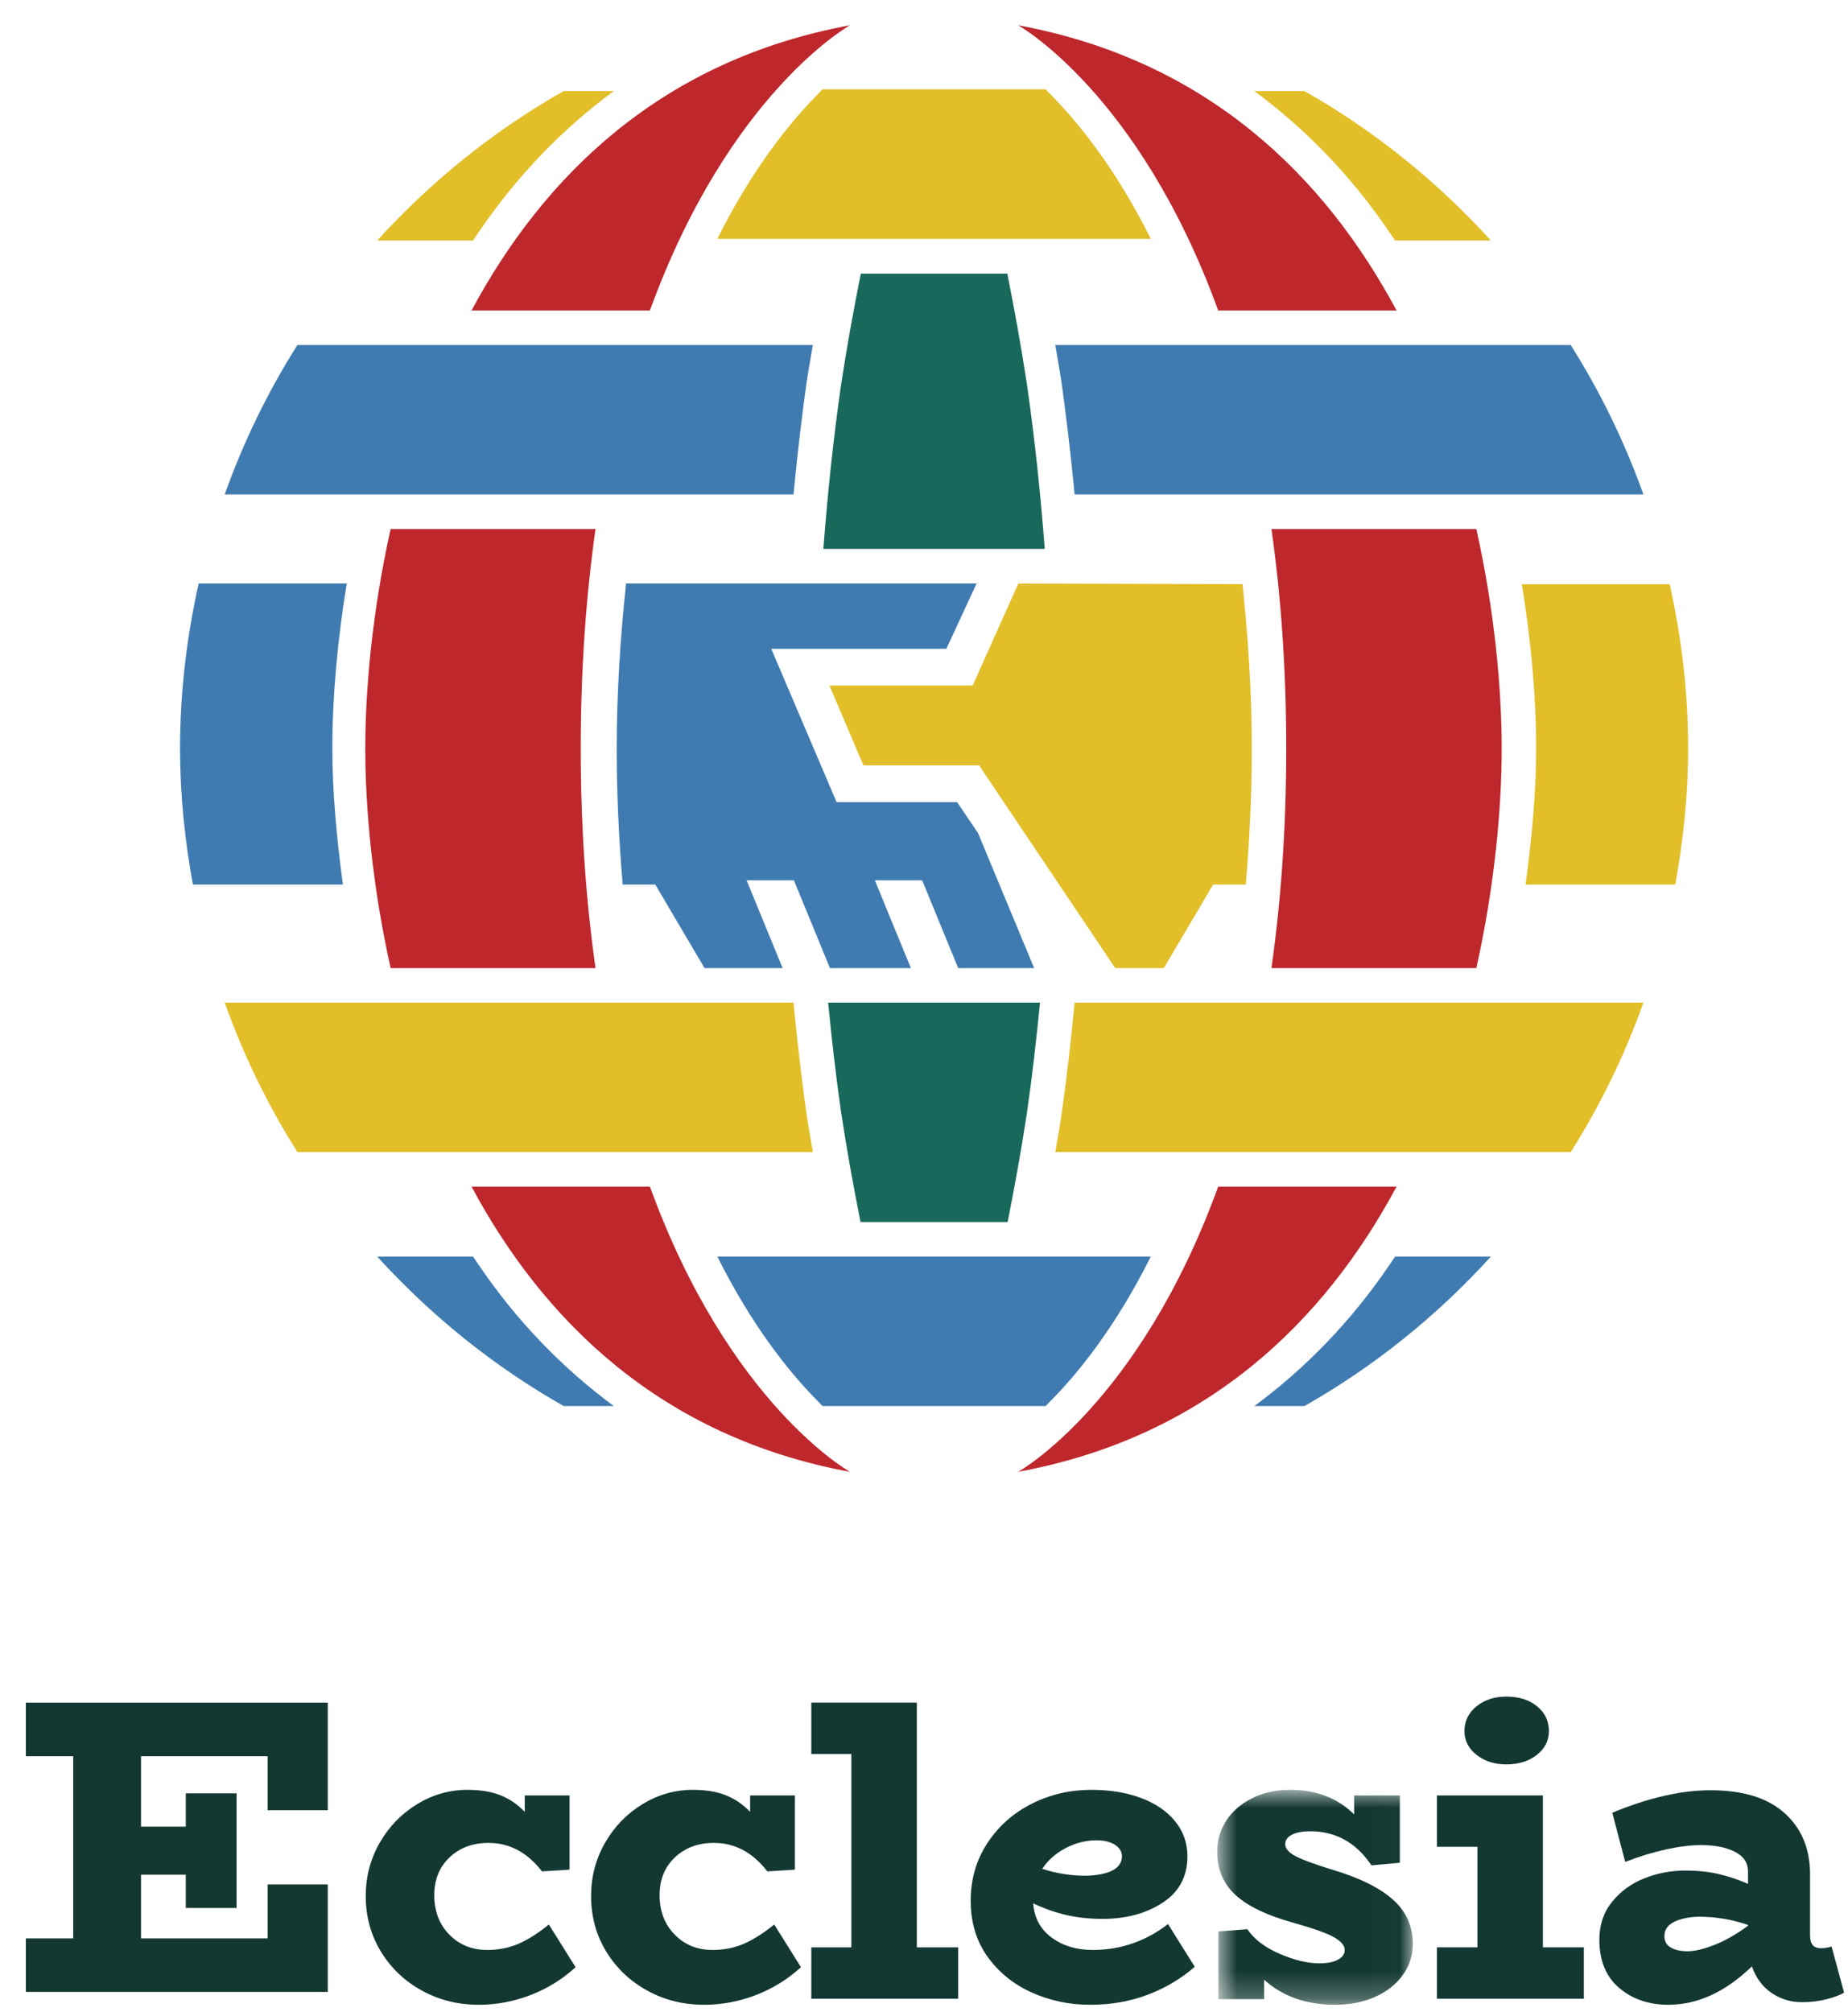 <svg width="68" height="74" viewBox="0 0 68 74" fill="none" xmlns="http://www.w3.org/2000/svg">
<path fill-rule="evenodd" clip-rule="evenodd" d="M0.951 62.633V64.603H2.694V71.303H0.951V73.272H12.062V69.318H9.849V71.303H5.189V68.96H6.836V70.185H8.704V65.968H6.836V67.193H5.189V64.603H9.849V66.589H12.062V62.633H0.951Z" fill="#133832"/>
<path fill-rule="evenodd" clip-rule="evenodd" d="M21.179 72.363C20.693 72.808 20.142 73.149 19.523 73.388C18.905 73.627 18.268 73.745 17.612 73.745C16.852 73.745 16.153 73.571 15.52 73.221C14.885 72.872 14.383 72.393 14.014 71.785C13.644 71.175 13.458 70.496 13.458 69.745C13.458 69.036 13.63 68.382 13.973 67.783C14.317 67.186 14.777 66.712 15.353 66.363C15.929 66.013 16.545 65.839 17.2 65.839C17.675 65.839 18.079 65.905 18.412 66.037C18.747 66.169 19.044 66.374 19.309 66.648V66.045H20.958V68.775L19.944 68.839C19.403 68.141 18.748 67.791 17.977 67.791C17.395 67.791 16.916 67.969 16.542 68.323C16.167 68.678 15.98 69.141 15.98 69.712C15.98 70.306 16.164 70.789 16.534 71.165C16.904 71.542 17.369 71.729 17.929 71.729C18.352 71.729 18.737 71.651 19.087 71.498C19.436 71.346 19.806 71.11 20.196 70.793L21.179 72.363Z" fill="#133832"/>
<path fill-rule="evenodd" clip-rule="evenodd" d="M29.472 72.363C28.986 72.808 28.433 73.149 27.815 73.388C27.196 73.627 26.56 73.745 25.905 73.745C25.143 73.745 24.446 73.571 23.811 73.221C23.178 72.872 22.675 72.393 22.305 71.785C21.935 71.175 21.75 70.496 21.75 69.745C21.75 69.036 21.922 68.382 22.266 67.783C22.61 67.186 23.07 66.712 23.646 66.363C24.221 66.013 24.836 65.839 25.493 65.839C25.968 65.839 26.372 65.905 26.705 66.037C27.038 66.169 27.337 66.374 27.602 66.648V66.045H29.25V68.775L28.235 68.839C27.696 68.141 27.041 67.791 26.268 67.791C25.688 67.791 25.209 67.969 24.835 68.323C24.459 68.678 24.271 69.141 24.271 69.712C24.271 70.306 24.457 70.789 24.827 71.165C25.195 71.542 25.661 71.729 26.222 71.729C26.645 71.729 27.03 71.651 27.378 71.498C27.727 71.346 28.097 71.11 28.489 70.793L29.472 72.363Z" fill="#133832"/>
<path fill-rule="evenodd" clip-rule="evenodd" d="M35.258 71.633V73.523H29.853V71.633H31.327V64.521H29.853V62.631H33.736V71.633H35.258Z" fill="#133832"/>
<path fill-rule="evenodd" clip-rule="evenodd" d="M39.214 67.981C38.85 68.172 38.562 68.427 38.35 68.744C38.868 68.913 39.403 68.999 39.952 68.999C40.384 68.988 40.716 68.921 40.943 68.8C41.169 68.678 41.284 68.506 41.284 68.284C41.284 68.115 41.199 67.974 41.03 67.862C40.861 67.752 40.634 67.696 40.349 67.696C39.957 67.696 39.579 67.791 39.214 67.981ZM43.963 72.348C43.466 72.782 42.893 73.123 42.242 73.372C41.592 73.621 40.881 73.745 40.111 73.745C39.348 73.745 38.633 73.594 37.961 73.293C37.291 72.991 36.749 72.552 36.337 71.976C35.925 71.399 35.718 70.713 35.718 69.92C35.718 69.126 35.925 68.416 36.337 67.791C36.749 67.167 37.294 66.685 37.971 66.347C38.646 66.008 39.375 65.839 40.158 65.839C40.844 65.839 41.456 65.94 41.989 66.14C42.523 66.341 42.941 66.626 43.241 66.997C43.543 67.368 43.693 67.797 43.693 68.284C43.693 69.025 43.39 69.594 42.781 69.991C42.174 70.388 41.437 70.586 40.57 70.586C40.084 70.586 39.636 70.538 39.231 70.442C38.824 70.348 38.42 70.205 38.017 70.014C38.059 70.554 38.286 70.974 38.7 71.276C39.112 71.579 39.613 71.729 40.205 71.729C41.23 71.729 42.156 71.411 42.979 70.776L43.963 72.348Z" fill="#133832"/>
<mask id="mask0_4_2027" style="mask-type:alpha" maskUnits="userSpaceOnUse" x="44" y="65" width="8" height="9">
<path d="M44.788 65.839H51.986V73.745H44.788V65.839Z" fill="white"/>
</mask>
<g mask="url(#mask0_4_2027)">
<path fill-rule="evenodd" clip-rule="evenodd" d="M51.249 69.872C51.74 70.306 51.986 70.85 51.986 71.507C51.986 71.931 51.864 72.311 51.62 72.65C51.377 72.988 51.04 73.256 50.606 73.452C50.173 73.647 49.681 73.745 49.131 73.745C48.064 73.745 47.192 73.438 46.516 72.824V73.538H44.834V71.047L45.898 70.966C46.15 71.337 46.547 71.639 47.087 71.871C47.626 72.104 48.112 72.221 48.545 72.221C48.841 72.221 49.071 72.176 49.234 72.086C49.399 71.996 49.481 71.878 49.481 71.729C49.481 71.57 49.354 71.417 49.1 71.269C48.846 71.12 48.344 70.94 47.593 70.729C46.632 70.464 45.922 70.126 45.469 69.712C45.014 69.3 44.788 68.766 44.788 68.109C44.788 67.696 44.898 67.318 45.121 66.974C45.342 66.629 45.66 66.355 46.072 66.149C46.483 65.941 46.954 65.839 47.483 65.839C48.434 65.839 49.216 66.14 49.829 66.744V66.045H51.509V68.521L50.464 68.617C49.904 67.781 49.152 67.363 48.213 67.363C47.926 67.363 47.702 67.405 47.538 67.49C47.373 67.576 47.293 67.692 47.293 67.839C47.293 67.997 47.417 68.143 47.665 68.276C47.914 68.408 48.381 68.58 49.069 68.791C50.031 69.078 50.757 69.438 51.249 69.872Z" fill="#133832"/>
</g>
<path fill-rule="evenodd" clip-rule="evenodd" d="M54.331 64.552C54.036 64.319 53.887 64.028 53.887 63.679C53.887 63.309 54.036 63.005 54.331 62.766C54.627 62.529 54.993 62.409 55.426 62.409C55.891 62.409 56.268 62.529 56.56 62.766C56.849 63.005 56.995 63.309 56.995 63.679C56.995 64.028 56.848 64.319 56.552 64.552C56.255 64.786 55.88 64.903 55.426 64.903C54.993 64.903 54.627 64.786 54.331 64.552ZM58.28 71.633V73.523H52.873V71.633H54.364V67.935H52.873V66.045H56.773V71.633H58.28Z" fill="#133832"/>
<path fill-rule="evenodd" clip-rule="evenodd" d="M61.483 71.642C61.641 71.732 61.847 71.777 62.101 71.777C62.355 71.777 62.68 71.7 63.077 71.546C63.473 71.393 63.888 71.157 64.321 70.839V70.808C63.739 70.607 63.132 70.506 62.497 70.506C62.138 70.517 61.839 70.58 61.601 70.697C61.364 70.813 61.245 70.988 61.245 71.221C61.245 71.411 61.324 71.552 61.483 71.642ZM67.856 73.301C67.688 73.396 67.466 73.478 67.191 73.546C66.915 73.616 66.619 73.65 66.303 73.65C65.89 73.65 65.518 73.535 65.185 73.309C64.852 73.081 64.611 72.756 64.464 72.332C63.491 73.275 62.467 73.745 61.387 73.745C60.669 73.745 60.066 73.539 59.58 73.126C59.094 72.714 58.851 72.121 58.851 71.348C58.851 70.808 59.006 70.345 59.319 69.958C59.63 69.572 60.026 69.284 60.508 69.093C60.988 68.903 61.488 68.808 62.007 68.808C62.46 68.808 62.87 68.85 63.234 68.935C63.6 69.019 63.961 69.141 64.321 69.299V68.839C64.321 68.521 64.159 68.281 63.837 68.117C63.515 67.954 63.1 67.872 62.592 67.872C62.222 67.872 61.794 67.924 61.308 68.03C60.822 68.135 60.321 68.288 59.802 68.49L59.326 66.681C60.658 66.13 61.862 65.854 62.942 65.854C64.135 65.854 65.044 66.135 65.668 66.696C66.292 67.258 66.604 68.008 66.604 68.951V71.205C66.604 71.512 66.735 71.665 67 71.665C67.138 71.665 67.269 71.644 67.396 71.602L67.856 73.301Z" fill="#133832"/>
<path fill-rule="evenodd" clip-rule="evenodd" d="M39.543 36.882L39.531 37.006C39.379 38.556 39.226 39.851 39.047 41.092C39 41.407 38.945 41.722 38.89 42.038L38.831 42.38H57.797C58.883 40.665 59.779 38.824 60.472 36.882H39.543Z" fill="#E2BE28"/>
<path fill-rule="evenodd" clip-rule="evenodd" d="M29.852 42.037C29.797 41.722 29.742 41.407 29.693 41.083C29.516 39.851 29.363 38.556 29.211 37.006L29.199 36.882H8.269C8.963 38.824 9.859 40.665 10.945 42.38H29.911L29.852 42.037Z" fill="#E2BE28"/>
<path fill-rule="evenodd" clip-rule="evenodd" d="M29.21 18.064C29.362 16.515 29.515 15.219 29.693 13.978C29.741 13.663 29.796 13.348 29.851 13.033L29.91 12.691H10.944C9.858 14.405 8.962 16.247 8.268 18.188H29.198L29.21 18.064ZM38.83 12.691H57.796C58.881 14.405 59.778 16.247 60.472 18.188H39.542L39.53 18.064C39.378 16.515 39.224 15.219 39.048 13.988C38.999 13.663 38.944 13.348 38.889 13.033L38.83 12.691Z" fill="#3F7BB1"/>
<path fill-rule="evenodd" clip-rule="evenodd" d="M51.146 8.57L51.333 8.847H54.859C52.879 6.672 50.573 4.807 47.997 3.349H46.155C48.05 4.749 49.732 6.48 51.146 8.57Z" fill="#E2BE28"/>
<path fill-rule="evenodd" clip-rule="evenodd" d="M17.594 8.57C19.008 6.48 20.69 4.749 22.585 3.349H20.742C18.167 4.807 15.86 6.672 13.881 8.847H17.406L17.594 8.57Z" fill="#E2BE28"/>
<path fill-rule="evenodd" clip-rule="evenodd" d="M42.345 8.784C41.081 6.255 39.739 4.589 38.789 3.61L38.476 3.286H30.266L29.953 3.61C29.003 4.589 27.66 6.255 26.396 8.784H42.345Z" fill="#E2BE28"/>
<path fill-rule="evenodd" clip-rule="evenodd" d="M23.915 11.42C26.834 3.393 31.278 0.929 31.278 0.929C24.331 2.211 20.007 6.471 17.352 11.42H23.915Z" fill="#BE272C"/>
<path fill-rule="evenodd" clip-rule="evenodd" d="M44.825 11.42C41.906 3.393 37.462 0.929 37.462 0.929C44.409 2.211 48.733 6.471 51.388 11.42H44.825Z" fill="#BE272C"/>
<path fill-rule="evenodd" clip-rule="evenodd" d="M17.595 46.501L17.407 46.224H13.882C15.861 48.399 18.168 50.263 20.743 51.722H22.586C20.691 50.321 19.008 48.591 17.595 46.501Z" fill="#3F7BB1"/>
<path fill-rule="evenodd" clip-rule="evenodd" d="M51.147 46.501C49.733 48.591 48.051 50.321 46.156 51.722H47.998C50.573 50.263 52.88 48.399 54.859 46.224H51.334L51.147 46.501Z" fill="#3F7BB1"/>
<path fill-rule="evenodd" clip-rule="evenodd" d="M26.396 46.224C27.66 48.753 29.003 50.419 29.953 51.399L30.266 51.722H38.476L38.789 51.399C39.739 50.419 41.081 48.753 42.345 46.224H26.396Z" fill="#3F7BB1"/>
<path fill-rule="evenodd" clip-rule="evenodd" d="M44.825 43.651C41.906 51.678 37.462 54.142 37.462 54.142C44.409 52.86 48.733 48.6 51.388 43.651H44.825Z" fill="#BE272C"/>
<path fill-rule="evenodd" clip-rule="evenodd" d="M23.915 43.651C26.834 51.678 31.278 54.142 31.278 54.142C24.331 52.86 20.007 48.6 17.352 43.651H23.915Z" fill="#BE272C"/>
<path fill-rule="evenodd" clip-rule="evenodd" d="M38.443 20.191C38.289 18.184 38.081 16.176 37.792 14.168C37.586 12.801 37.338 11.433 37.065 10.066H31.675C31.401 11.433 31.154 12.801 30.947 14.168C30.659 16.176 30.45 18.184 30.297 20.191H38.443Z" fill="#18685B"/>
<path fill-rule="evenodd" clip-rule="evenodd" d="M37.077 44.953C37.346 43.603 37.589 42.252 37.793 40.902C37.985 39.562 38.137 38.222 38.269 36.882H30.473C30.604 38.222 30.756 39.562 30.948 40.902C31.152 42.252 31.395 43.603 31.665 44.953H37.077Z" fill="#18685B"/>
<path fill-rule="evenodd" clip-rule="evenodd" d="M14.374 19.459C13.698 22.49 13.441 25.351 13.441 27.536C13.441 29.72 13.698 32.58 14.374 35.612H21.913C21.573 33.214 21.369 30.538 21.369 27.536C21.369 24.533 21.573 21.857 21.913 19.459H14.374Z" fill="#BE272C"/>
<path fill-rule="evenodd" clip-rule="evenodd" d="M54.324 19.459C55.001 22.491 55.257 25.351 55.257 27.536C55.257 29.72 55.001 32.58 54.324 35.612H46.785C47.125 33.214 47.329 30.538 47.329 27.536C47.329 24.533 47.125 21.857 46.785 19.459H54.324Z" fill="#BE272C"/>
<path fill-rule="evenodd" clip-rule="evenodd" d="M12.229 27.535C12.229 25.625 12.419 23.534 12.759 21.461H7.31C6.874 23.419 6.625 25.446 6.625 27.536C6.625 29.246 6.802 30.913 7.098 32.538H12.618C12.381 30.801 12.229 29.085 12.229 27.535Z" fill="#3F7BB1"/>
<path fill-rule="evenodd" clip-rule="evenodd" d="M35.99 30.648L35.219 29.507H30.783L30.744 29.415L28.379 23.865H34.823L35.936 21.461H23.037C22.832 23.413 22.693 25.427 22.693 27.535C22.693 29.239 22.776 30.911 22.913 32.538H24.112L25.925 35.612H28.094H28.798L27.472 32.382H29.213L30.539 35.612H33.518L32.191 32.382H33.932L35.259 35.612H36.222H38.053L35.99 30.648Z" fill="#3F7BB1"/>
<path fill-rule="evenodd" clip-rule="evenodd" d="M46.061 27.535C46.061 25.436 45.923 23.431 45.719 21.487L37.472 21.464L35.791 25.217H30.521L31.771 28.154H36.027L41.037 35.612H42.825L44.638 32.538H45.841C45.978 30.911 46.061 29.239 46.061 27.535Z" fill="#E2BE28"/>
<path fill-rule="evenodd" clip-rule="evenodd" d="M61.439 21.491H55.999C56.336 23.554 56.525 25.634 56.525 27.535C56.525 29.085 56.373 30.801 56.136 32.538H61.644C61.939 30.913 62.117 29.246 62.117 27.535C62.117 25.457 61.871 23.44 61.439 21.491Z" fill="#E2BE28"/>
</svg>
